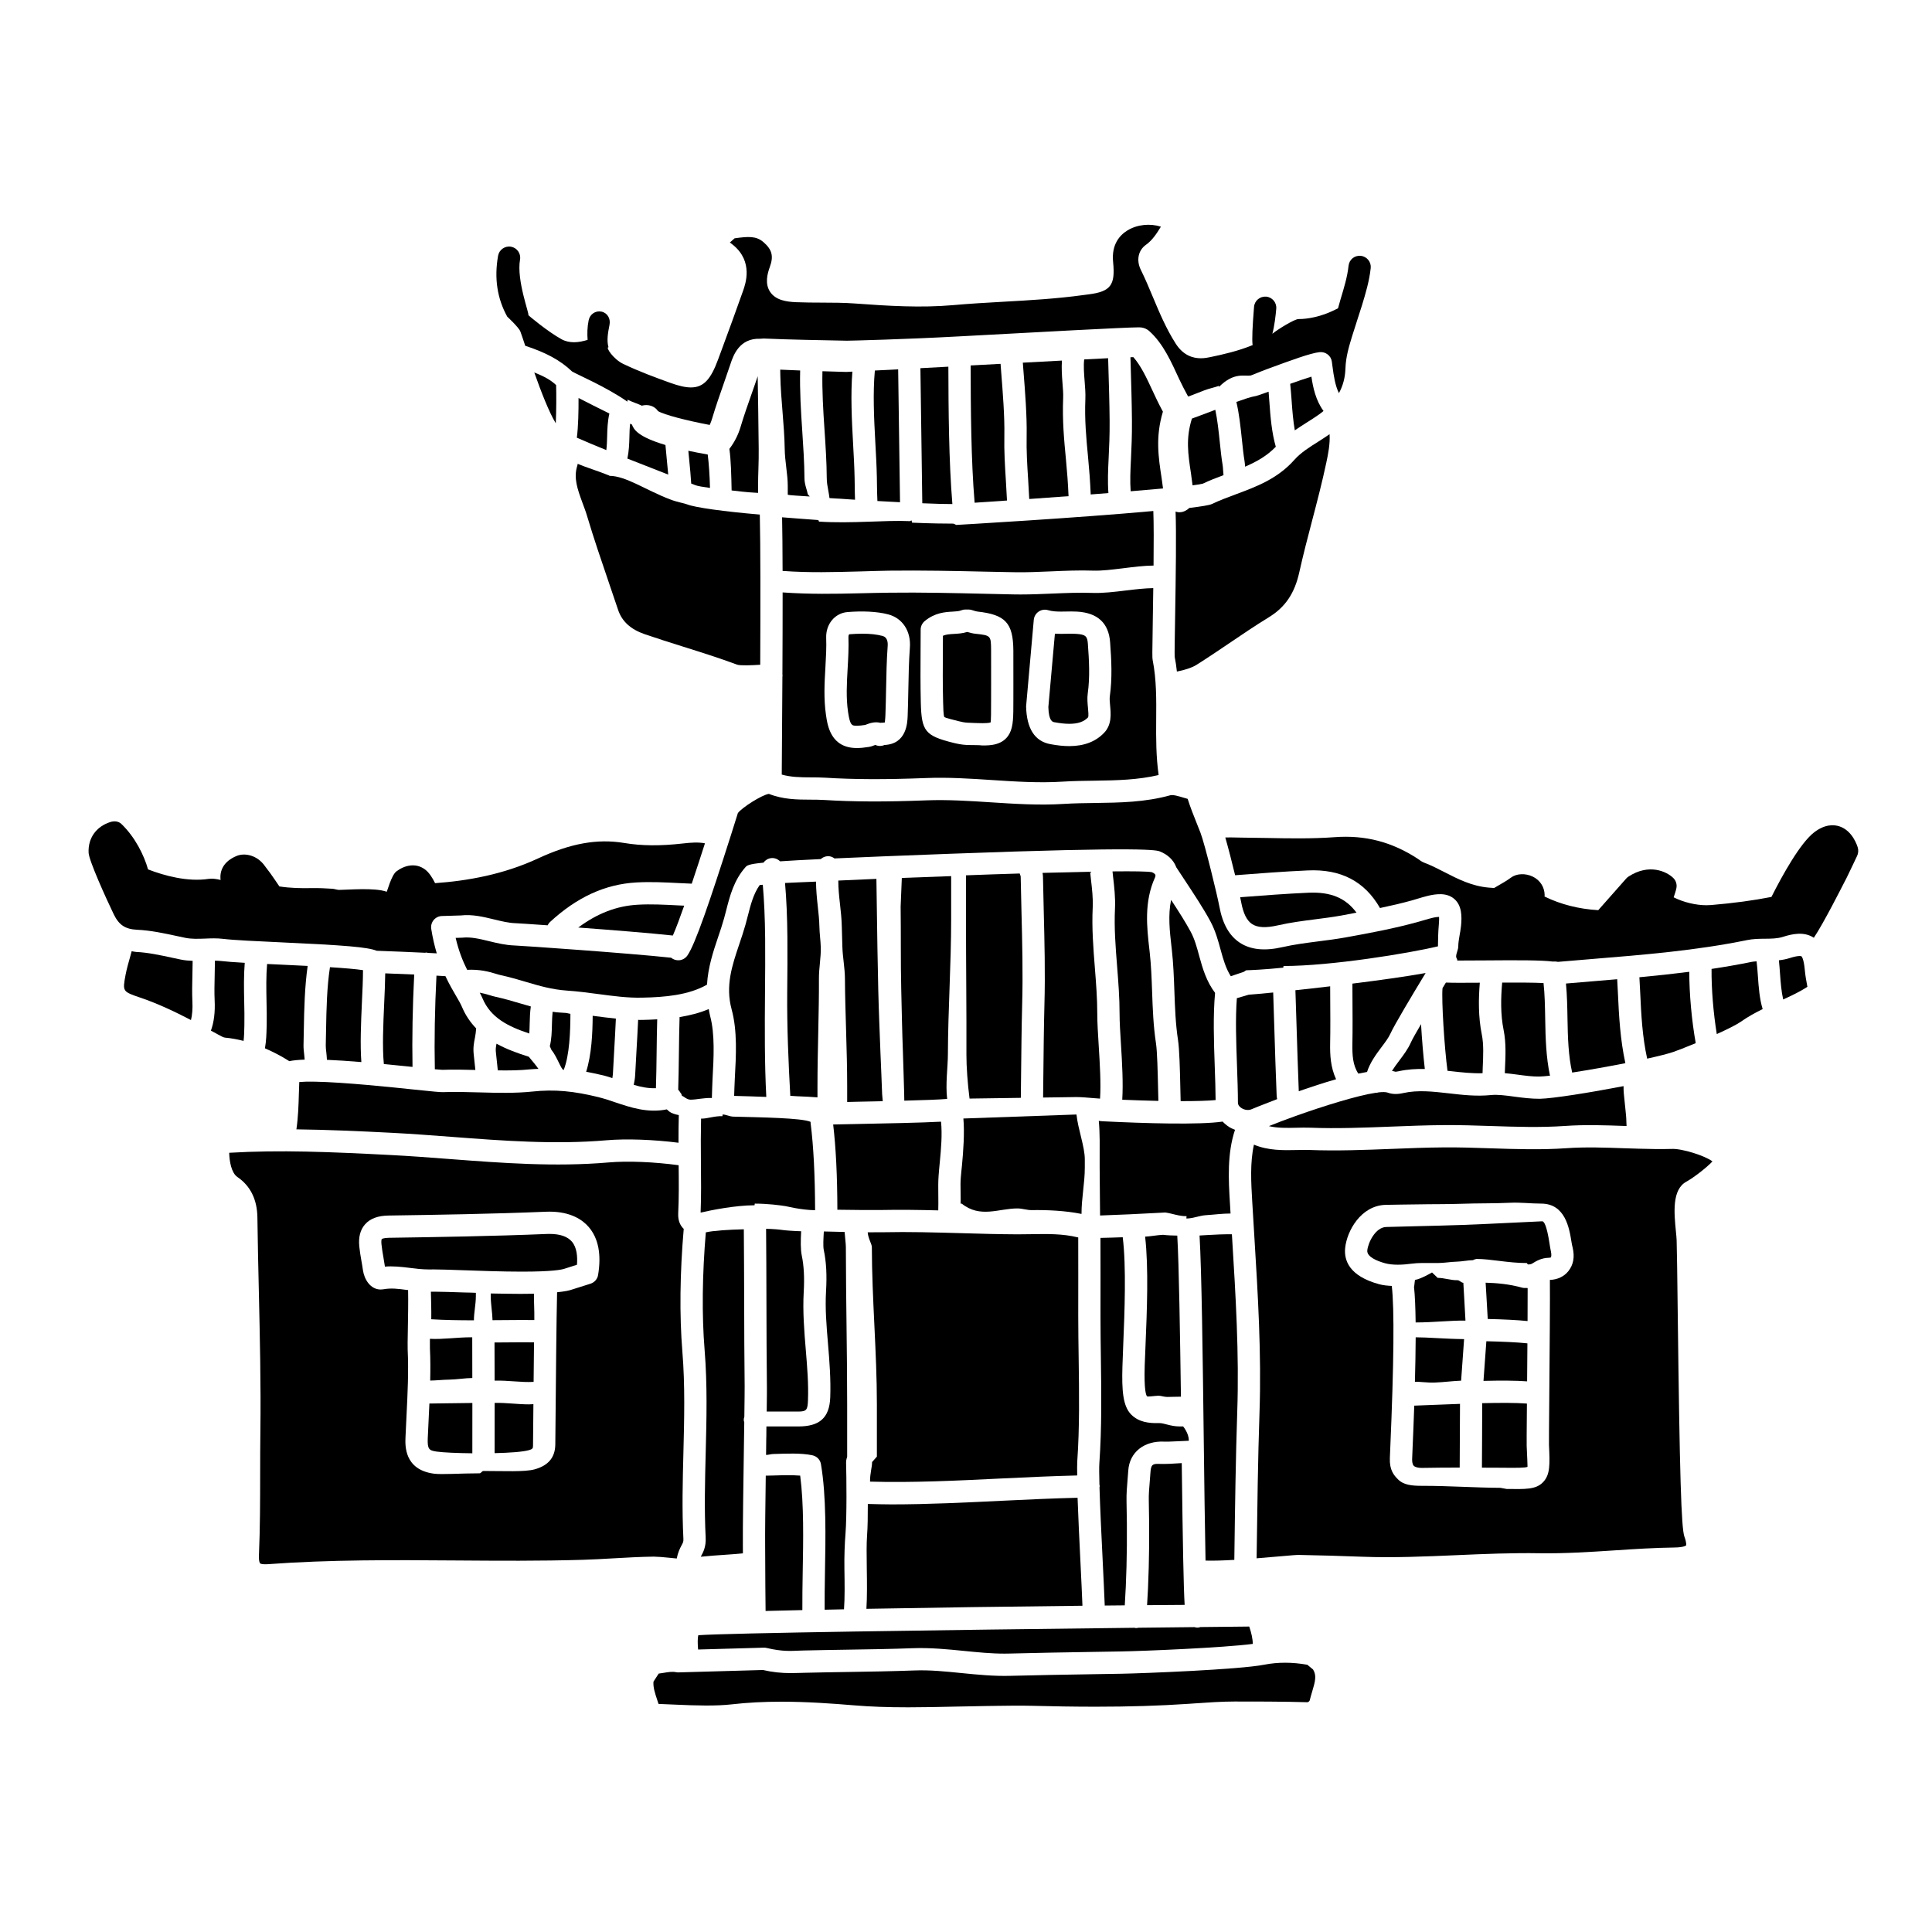 <?xml version="1.0" encoding="UTF-8"?>
<!-- Uploaded to: ICON Repo, www.svgrepo.com, Generator: ICON Repo Mixer Tools -->
<svg fill="#000000" width="800px" height="800px" version="1.1" viewBox="144 144 512 512" xmlns="http://www.w3.org/2000/svg">
 <g>
  <path d="m360.71 384.11c-0.234-2.106-0.441-4.262-0.457-6.473-3.109 0.156-5.879 0.223-8.211 0.359 0.375 4.356 0.574 8.953 0.625 14.328 0.047 4.805 0 9.629-0.047 14.66-0.078 9.262 0.324 18.469 0.816 27.418 2.875 0.223 3.269 0.113 7.203 0.41v-3.004c0-9.418 0.434-19.688 0.387-28.484-0.02-2.754 0.559-5.523 0.488-8.285-0.051-1.812-0.328-3.621-0.363-5.43-0.035-1.793-0.234-3.594-0.441-5.5z"/>
  <path d="m351.21 469.94c-0.75-0.113-2.289-0.254-4.188-0.289 0.055 6.004 0.074 12.176 0.09 18.543 0.02 7.832 0.039 16.289 0.129 23.523 0.016 0.73-0.012 2.426-0.055 6.359h8.398c2.199 0 2.445-0.492 2.539-3.004 0.164-4.41-0.199-8.719-0.578-13.316-0.414-4.941-0.844-10.25-0.547-15.414 0.215-3.707 0.047-6.918-0.52-9.613-0.336-1.598-0.301-3.957-0.164-6.434-2.453-0.082-4.348-0.238-5.106-0.355z"/>
  <path d="m335.49 439.36c-0.012 0-0.023 0.434-0.031 0.434-2.231-0.066-4.106 0.723-5.668 0.648-0.086 3.84-0.082 7.504-0.043 11.277 0.051 4.637 0.098 9.344-0.078 13.633 2.93-0.672 9.074-1.914 14.301-1.945 0.016 0 0.027-0.434 0.043-0.434h0.035c3.578 0 6.723 0.449 8.082 0.66 0.785 0.121 3.973 1 7.879 1.09-0.023-9.117-0.41-16.941-1.18-22.996-0.012-0.004-0.02-0.426-0.031-0.43-2.309-1.039-13.215-1.184-20.43-1.375-1.051-0.02-1.934-0.562-2.856-0.562z"/>
  <path d="m346.77 392.54c-0.055-5.266-0.254-9.828-0.621-14.07-0.285 0.023-0.586 0.051-0.812 0.07-1.656 2.297-2.414 5.262-3.148 8.137-0.203 0.789-0.402 1.559-0.609 2.309-0.488 1.742-1.066 3.473-1.652 5.199-1.922 5.688-3.734 11.059-2.039 17.309 1.547 5.695 1.184 12.18 0.84 18.445-0.082 1.539-0.117 2.996-0.172 4.484 3.129 0.082 5.957 0.168 8.52 0.273-0.469-8.938-0.418-18.316-0.344-27.449 0.043-5 0.082-9.938 0.039-14.707z"/>
  <path d="m370.8 435.98c2.34-0.047 4.57-0.094 7.144-0.148-0.012-0.512-0.141-1.105-0.168-1.863-0.117-3.731-0.312-7.344-0.445-10.957-0.211-5.562-0.449-11.125-0.582-16.688-0.172-7.328-0.285-14.66-0.383-21.996l-0.109-7.418c-3.543 0.152-6.93 0.305-10.098 0.449-0.008 1.977 0.195 4 0.434 6.102 0.215 1.953 0.449 3.977 0.492 6.039 0.031 1.789 0.102 3.586 0.152 5.379 0.078 2.801 0.66 5.609 0.68 8.41 0.043 8.812 0.594 19.094 0.594 28.52v4.227c0-0.02 1.293-0.039 2.289-0.055z"/>
  <path d="m349.11 535.02c-0.746 0.02-1.469 0.035-2.176 0.047-0.109 7.848-0.199 15.383-0.164 18.508l0.023 4.273c0.016 3.824 0.039 9.527 0.094 13.074 3-0.078 6.262-0.152 9.746-0.23-0.012-3.152 0.027-6.453 0.09-9.973 0.156-8.484 0.34-18.008-0.664-25.664-2.121-0.168-4.652-0.105-6.949-0.035z"/>
  <path d="m365.91 464.59c4.859 0.078 9.621 0.105 11.719 0.07 5.012-0.105 10.039-0.02 15.02 0.102 0.039-1.242 0.027-2.59 0.012-3.922-0.023-1.867-0.039-3.684 0.074-5.207 0.086-1.219 0.207-2.465 0.328-3.723 0.344-3.578 0.66-7.238 0.32-10.656-5.035 0.281-15.246 0.48-23.023 0.633-2.098 0.043-3.988 0.082-5.562 0.113 0.727 6.16 1.094 13.617 1.113 22.59z"/>
  <path d="m275.33 408.16c-0.512-0.105-1.074-0.277-1.703-0.469-0.754-0.23-1.582-0.457-2.492-0.625 0.266 0.5 0.523 0.992 0.73 1.492 2.168 5.176 6.812 7.477 12.406 9.332 0.055-0.832 0.082-1.699 0.098-2.539 0.035-1.559 0.09-3.133 0.305-4.629-1.012-0.281-2.008-0.57-2.988-0.863-2.008-0.59-4.066-1.203-6.356-1.699z"/>
  <path d="m306.28 429.71c0.074-0.406 0.129-0.766 0.141-0.996 0.09-1.934 0.215-4.106 0.348-6.34 0.16-2.832 0.332-5.766 0.445-8.438-1.898-0.188-3.773-0.43-5.621-0.672-0.176-0.023-0.352-0.047-0.527-0.07-0.027 4.644-0.285 10.238-1.723 14.836 1.598 0.293 3.238 0.637 4.977 1.074 0.652 0.164 1.309 0.402 1.961 0.605z"/>
  <path d="m293.37 427.55h0.016c1.562-3.938 1.766-10.262 1.781-14.879-0.406-0.035-0.805-0.203-1.207-0.23-1.227-0.082-2.391-0.133-3.508-0.312-0.113 1.078-0.152 2.125-0.18 3.285-0.047 2.062-0.094 3.953-0.562 5.84l0.406 0.945c1.559 1.887 2.613 5.352 3.254 5.352z"/>
  <path d="m275.58 420.59c-0.16 0.84-0.262 1.473-0.164 2.258 0.094 0.832 0.242 2.25 0.391 3.684 0.039 0.383 0.078 0.758 0.113 1.129 2.93 0.039 5.801 0.016 8.586-0.277 0.738-0.078 1.457-0.082 2.184-0.125-0.316-0.453-0.68-0.941-1.113-1.469l-1.441-1.746c-2.953-0.922-5.883-1.988-8.555-3.453z"/>
  <path d="m382.68 384.25c0.094 7.309-0.016 14.621 0.156 21.93 0.133 5.535 0.234 11.066 0.445 16.605 0.133 3.629 0.215 7.254 0.332 10.875 0.031 0.801 0.02 1.445 0.035 2.027 4.992-0.125 9.348-0.281 11.355-0.465-0.469-3.977 0.188-8.441 0.199-11.785 0.043-11.938 0.863-23.875 0.863-35.816v-11.438c-3.938 0.156-9.086 0.32-13.074 0.48z"/>
  <path d="m318.01 423.01c0.031-3.039 0.082-6.016 0.16-8.879-1.277 0.078-2.547 0.129-3.785 0.152-0.281 0.004-0.566 0.008-0.848 0.008-0.141 0-0.281-0.023-0.426-0.023-0.117 2.68-0.285 5.609-0.449 8.441-0.125 2.215-0.246 4.367-0.344 6.285-0.035 0.711-0.188 1.629-0.371 2.504 1.984 0.586 3.934 0.969 5.879 0.887 0.094-2.992 0.148-6.152 0.184-9.375z"/>
  <path d="m324.73 434.41c0.465 0.109 1.273 1.016 2.293 1.016h0.02c1.523 0 3.516-0.523 5.613-0.449 0.055-1.539 0.082-3.363 0.172-4.957 0.324-5.797 0.656-11.996-0.637-16.77-0.16-0.59-0.246-1.262-0.367-1.844-2.461 1.062-5.07 1.691-7.727 2.133-0.09 3.055-0.145 6.254-0.18 9.547-0.039 3.352-0.086 6.617-0.184 9.715 0.32 0.246 0.602 0.879 0.824 1.082 0.059 0.055 0.113 0.477 0.172 0.527z"/>
  <path d="m514.8 425.1c-0.695 0.926-1.363 1.828-1.914 2.711 0.328 0.07 0.684 0.109 0.953 0.215-0.031-0.02 0.242-0.012 0.711-0.113 2.391-0.539 4.738-0.672 7.043-0.617-0.391-3.309-0.762-7.738-1.004-11.887-1.363 2.336-2.371 4.125-2.676 4.82-0.773 1.766-1.965 3.34-3.113 4.871z"/>
  <path d="m496.52 407.94-0.012-2.555c-3.25 0.387-6.359 0.73-9.211 1.035 0.094 2.883 0.191 5.879 0.289 8.984 0.188 6.074 0.383 12.312 0.605 17.789 3.141-1.105 6.555-2.227 9.887-3.184-1.457-3.133-1.637-6.41-1.574-9.566 0.078-3.613 0.047-8.23 0.016-12.504z"/>
  <path d="m503.97 428.52c0.801-0.168 1.559-0.312 2.309-0.438 0.809-2.512 2.371-4.625 3.801-6.535 0.992-1.316 1.926-2.555 2.43-3.691 0.914-2.07 5.769-10.188 9.293-15.996-5.242 0.945-12.309 1.926-19.398 2.809l0.012 3.234c0.027 4.324 0.059 9-0.016 12.66-0.051 3.019 0.086 5.707 1.57 7.957z"/>
  <path d="m482.46 435.28c-0.066-0.277-0.117-0.57-0.133-0.895-0.242-5.723-0.445-12.367-0.645-18.801-0.09-2.953-0.184-5.805-0.273-8.562-3.125 0.312-5.449 0.52-6.481 0.582l-3.148 0.922c-0.414 5.336-0.184 11.727 0.039 17.934 0.121 3.469 0.242 6.805 0.242 9.758 0 0.719 0.582 1.203 0.934 1.426 0.832 0.543 1.914 0.668 2.684 0.312 0.082-0.035 2.824-1.176 6.781-2.676z"/>
  <path d="m325.32 384.01c-0.539-0.027-1.07-0.043-1.609-0.074-3.695-0.188-7.199-0.379-10.699-0.176-5.562 0.301-10.75 2.305-15.766 6.047 8.816 0.648 19.008 1.465 25.066 2.117 0.816-1.852 1.871-4.68 3.008-7.914z"/>
  <path d="m398.62 456.06c-0.102 1.383-0.074 2.055-0.055 3.738 0.023 1.387 0.035 3.176-0.004 3.176h0.305c4.914 3.938 9.879 1.254 14.793 1.273 1.195-0.004 2.531 0.469 3.742 0.445 4.07-0.07 8.945 0.148 13.211 1.012-0.008-4.172 0.871-8.105 0.871-12.277v-2.203c0-3.336-1.793-7.934-2.203-11.867h-0.043l-29.93 1.059c0.336 3.824-0.02 8.723-0.379 12.469-0.113 1.211-0.223 2-0.309 3.176z"/>
  <path d="m270.19 416.54c-1.504-1.566-2.805-3.414-3.766-5.703-0.379-0.902-0.953-1.859-1.605-2.973-0.383-0.645-0.805-1.379-1.234-2.16-0.012-0.016-0.016-0.035-0.027-0.051-0.492-0.887-1-1.863-1.512-2.957-0.625-0.043-1.422-0.09-2.379-0.141-0.441 8.684-0.59 17.262-0.43 24.809 0.977 0.09 1.711 0.152 1.969 0.152h0.004c2.914-0.105 5.867-0.043 8.766 0.035-0.016-0.141-0.027-0.281-0.043-0.418-0.141-1.395-0.285-2.785-0.379-3.586-0.223-1.836 0.043-3.184 0.301-4.488 0.145-0.742 0.266-1.57 0.336-2.519z"/>
  <path d="m368.27 242.57c-2.106-0.047-4.211-0.121-6.316-0.191-0.121 5.094 0.199 10.332 0.543 15.441 0.285 4.227 0.574 8.605 0.602 12.875 0.004 1.148 0.18 2.094 0.387 3.195 0.117 0.648 0.242 1.355 0.336 2.109 2.273 0.148 4.543 0.293 6.769 0.43-0.047-1.223-0.066-2.43-0.078-3.617l-0.031-2.047c-0.055-2.906-0.227-5.996-0.402-9.16-0.359-6.406-0.668-12.969-0.191-19.121-0.867 0.043-1.406 0.07-1.617 0.086z"/>
  <path d="m377.96 470.56c-0.816 0.016-2.121 0.02-4.012 0.012 0.133 1.715 1.098 3.047 1.102 3.941 0.023 13.883 1.332 27.762 1.332 41.637v13.871l-1.277 1.445c0.035 1.215-0.574 3.078-0.535 5.18 11.195 0.32 23.051-0.254 35.125-0.848 6.949-0.34 13.449-0.629 19.773-0.785-0.02-1.609-0.039-2.934 0.02-3.754 0.633-9.016 0.492-18.309 0.367-27.297-0.051-3.758-0.109-7.519-0.109-11.27l0.008-11.008c0.004-3.25-0.012-6.5-0.012-9.754-0.055-0.008-0.125-0.016-0.164-0.027-3.961-0.969-7.977-0.902-12.258-0.832-1.254 0.023-2.492 0.039-3.731 0.039-4.965-0.02-9.875-0.164-14.836-0.309-6.871-0.191-13.855-0.395-20.793-0.242z"/>
  <path d="m430.86 569.54c-0.105-2.871-0.312-7.051-0.523-11.43-0.289-5.848-0.59-12.078-0.77-17.188-6.269 0.152-12.789 0.445-19.703 0.781-9.887 0.484-20.027 0.977-29.602 0.977-2.141 0-4.203-0.066-6.281-0.117 0.012 3.137-0.035 6.211-0.199 8.328-0.168 2.199-0.121 5.402-0.074 8.793 0.059 3.703 0.102 7.469-0.102 10.672 17.688-0.324 38.137-0.613 57.254-0.816z"/>
  <path d="m463.96 471.3c-0.684 0.043-1.379 0.082-2.066 0.121 0.562 9.656 0.844 32.207 1.113 54.125 0.137 11.145 0.289 23.082 0.473 32.027 2.016 0.066 4.719-0.023 7.629-0.191l0.02-1.602c0.16-12 0.348-25.605 0.754-37.637 0.531-15.336-0.426-30.973-1.359-46.098l-0.059-0.953c-2.066-0.016-4.219 0.062-6.504 0.207z"/>
  <path d="m414.53 434.94 0.055-4.949c0.07-6.699 0.141-13.949 0.301-19.895 0.227-8.133 0.02-16.457-0.184-24.508-0.078-3.078-0.152-6.156-0.207-9.242-0.004-0.293-0.211-0.574-0.25-0.859-4.566 0.152-10.312 0.312-14.246 0.484v11.652c0 11.945 0.156 23.891 0.113 35.84-0.012 3.199 0.328 7.797 0.828 11.672z"/>
  <path d="m461.81 397.36c-0.629-2.316-1.227-4.508-2.242-6.398-1.402-2.602-3.234-5.469-5.215-8.48-0.84 4.027-0.367 8.301 0.109 12.469l0.074 0.637c0.422 3.727 0.559 7.469 0.688 11.09 0.16 4.461 0.312 8.676 0.957 12.902 0.391 2.543 0.512 7.949 0.621 12.715 0.027 1.262 0.055 2.461 0.082 3.519 4.242 0.008 7.336-0.098 9.266-0.281-0.016-2.723-0.113-5.723-0.227-8.855-0.242-6.742-0.461-13.66 0.086-19.555-2.285-3.023-3.293-6.434-4.199-9.762z"/>
  <path d="m433.1 376.93c-0.074-0.633-0.129-1.27-0.199-1.91-3.789 0.074-8.055 0.176-12.613 0.305 0.031 0.316 0.105 0.629 0.109 0.945 0.055 3.051 0.129 6.117 0.207 9.184 0.203 8.125 0.414 16.527 0.18 24.816-0.156 5.906-0.227 13.121-0.297 19.785l-0.055 4.805 8.773-0.125c1.359 0.004 2.891 0.133 4.465 0.27 0.617 0.055 1.23 0.094 1.855 0.141 0.266-4.008-0.055-9.242-0.352-13.984-0.195-3.16-0.387-6.141-0.383-8.516 0.004-4.019-0.324-8.141-0.637-12.125-0.41-5.203-0.84-10.582-0.574-16.008 0.121-2.441-0.172-4.938-0.48-7.582z"/>
  <path d="m450.18 375.84c-0.074-0.188-0.359-0.473-0.922-0.699-1.012-0.215-4.832-0.27-10.43-0.211 0.051 0.438 0.082 0.883 0.137 1.32 0.324 2.766 0.656 5.629 0.516 8.547-0.242 5.047 0.145 10.008 0.562 15.262 0.324 4.102 0.66 8.344 0.656 12.594-0.004 2.191 0.176 5.086 0.371 8.145 0.305 4.879 0.613 10.238 0.336 14.645 3.527 0.145 6.727 0.246 9.578 0.309-0.027-1.016-0.055-2.129-0.082-3.312-0.098-4.359-0.223-9.789-0.555-11.957-0.699-4.566-0.867-9.152-1.023-13.582-0.125-3.512-0.254-7.133-0.652-10.637l-0.074-0.637c-0.676-5.906-1.438-12.605 1.484-19.078 0.086-0.215 0.18-0.504 0.098-0.707z"/>
  <path d="m355.61 522.02h-8.504c-0.016 3.938-0.027 2.297-0.039 3.18-0.016 1.094-0.035 3.238-0.051 4.375 0.629-0.012 1.258-0.23 1.926-0.25 3.402-0.094 7.273-0.309 10.312 0.332 1.188 0.246 2.102 1.148 2.305 2.344 1.445 8.508 1.238 19.305 1.062 28.855-0.062 3.453-0.098 6.668-0.086 9.734 1.68-0.035 3.379-0.078 5.133-0.109 0.234-3.062 0.168-7.055 0.109-10.695-0.055-3.531 0.09-6.871 0.289-9.348 0.371-4.738 0.262-14.953 0.156-18.797-0.031-0.859 0.285-1.434 0.285-1.613v-13.875c0-13.871-0.324-27.77-0.344-41.641-0.004-0.832-0.18-2.215-0.332-4.031-1.77-0.023-3.719-0.098-5.508-0.133-0.098 1.789-0.23 3.879-0.016 4.898 0.676 3.207 0.855 6.648 0.605 10.891-0.27 4.742 0.109 9.066 0.52 14.016 0.387 4.566 0.766 9.402 0.59 14.164-0.199 5.531-2.961 7.703-8.414 7.703z"/>
  <path d="m289.62 471-0.711 0.016c-14.516 0.602-29.652 0.828-41.82 1.012-1.555 0.02-1.914 0.34-1.918 0.344-0.051 0.066-0.168 0.469-0.078 1.363 0.113 1.156 0.316 2.297 0.512 3.438 0.145 0.832 0.289 1.66 0.406 2.496 1.941-0.188 4.41 0.051 6.512 0.324 1.633 0.207 3.324 0.426 5.246 0.426l1.141-0.012c1.656 0 4.398 0.094 7.66 0.211 4.711 0.168 10.574 0.379 15.766 0.379 7.981 0 10.551-0.504 11.371-0.805l3.195-1.023c0.172-2.172-0.027-4.574-1.336-6.113-1.152-1.367-3.152-2.055-5.945-2.055z"/>
  <path d="m281.88 486.89c-2.387 0-3.894-0.047-7.828-0.105v0.727c0 2.07 0.441 4.473 0.473 6.352 0.578-0.004 1.617-0.008 2.191-0.016 3.121-0.031 6.082-0.043 8.887-0.027 0.043-2.785-0.145-5.168-0.102-6.969-1.035 0.023-2.371 0.039-3.621 0.039z"/>
  <path d="m321.33 556.82c0.637 0.074 1.344 0.145 2.012 0.199 0.312-1.586 0.832-2.652 1.266-3.469 0.414-0.758 0.539-0.992 0.5-1.766-0.387-7.656-0.188-15.383 0.004-22.855 0.223-8.762 0.453-17.816-0.27-26.672-0.801-9.742-0.652-20.984 0.355-32.59-0.777-0.73-1.566-1.98-1.465-4.121 0.199-4.059 0.168-8.305 0.117-12.75-6.481-0.883-13.543-1.172-18.59-0.734-14.145 1.223-28.301 0.145-41.996-0.898-5.293-0.406-10.582-0.809-15.883-1.078-15.891-0.82-29.125-1.383-42.641-0.586 0.059 2.266 0.574 5.328 2.184 6.426 3.449 2.356 5.227 5.961 5.293 10.711 0.082 6.543 0.23 13.082 0.383 19.625 0.273 12.094 0.559 24.605 0.406 36.926-0.051 3.773-0.055 7.555-0.059 11.328-0.004 7.094-0.012 14.426-0.324 21.668-0.074 1.734 0.305 2.121 0.309 2.125 0.117 0.117 0.684 0.309 1.969 0.223 16.645-1.234 33.527-1.113 49.855-0.992 11.074 0.082 22.531 0.164 33.758-0.176 2.691-0.082 5.387-0.234 8.09-0.391 3.539-0.199 7.086-0.402 10.633-0.449 1.145 0.02 2.594 0.133 4.094 0.297zm-18.824-74.949c-0.18 1.09-0.957 1.984-2.012 2.32l-4.879 1.543c-0.703 0.254-1.832 0.508-3.981 0.727-0.172 6.832-0.332 24.547-0.41 33.832l-0.062 6.512c-0.047 3.527-1.938 5.606-5.481 6.586-2.606 0.727-8.113 0.434-13.555 0.434h-0.012-0.02-0.008c-0.32 0-0.641 0.617-0.957 0.617-5.164 0-10.102 0.391-12.234 0.086-7.769-1.09-7.519-7.445-7.438-9.531 0.078-1.973 0.176-3.945 0.277-5.914 0.289-5.719 0.582-11.633 0.305-17.406-0.035-0.695-0.004-2.703 0.043-5.195 0.059-3.195 0.137-7.629 0.07-10.594-0.121-0.016-0.266-0.031-0.391-0.047-2.277-0.297-4.074-0.543-6.176-0.164-0.172 0.031-0.508 0.059-0.68 0.059-2.734 0.004-4.363-2.66-4.723-5.133-0.113-0.824-0.25-1.621-0.395-2.426-0.223-1.273-0.441-2.555-0.57-3.844-0.254-2.469 0.262-4.453 1.543-5.887 1.355-1.523 3.398-2.281 6.246-2.316 12.121-0.18 27.215-0.41 41.66-1.008l0.953-0.02c5.738 0 8.848 2.242 10.445 4.125 2.516 2.965 3.34 7.219 2.438 12.645z"/>
  <path d="m203.15 392.81c2.875 0.348 8.93 0.625 15.336 0.922 16.957 0.785 22.848 1.242 25.355 2.231 4.281 0.156 8.938 0.344 12.789 0.531 0.137-0.012 0.254-0.066 0.402-0.059 0.125 0.008 0.23 0.074 0.355 0.09 0.832 0.043 1.625 0.082 2.359 0.125-0.574-1.918-1.078-4.055-1.465-6.484-0.129-0.84 0.102-1.691 0.641-2.344 0.543-0.652 1.34-1.043 2.184-1.066l5-0.152c3.074-0.352 6.039 0.379 8.902 1.07 1.93 0.469 3.754 0.914 5.547 0.98 0.699 0.027 4.016 0.242 8.57 0.562 0.152-0.309 0.344-0.598 0.605-0.848 7.156-6.625 14.672-10.062 22.969-10.512 3.809-0.211 7.633-0.012 11.328 0.176 1.098 0.059 2.195 0.102 3.293 0.148 1.246-3.719 2.477-7.508 3.5-10.691-1.773-0.34-3.707-0.203-5.832 0.039-5.992 0.684-10.938 0.641-15.555-0.129-7.141-1.18-14.203 0.082-22.875 4.109-9.125 4.234-18.602 5.922-27.254 6.539-0.719-1.48-1.641-2.867-2.652-3.621-2.523-1.887-5.504-1.09-7.606 0.504-1.328 1.008-2.473 5.422-2.559 5.391-3.195-1.16-10.383-0.488-12.617-0.488-0.582 0-1.176-0.262-1.77-0.305-1.832-0.121-3.676-0.207-5.527-0.172-2.797 0.059-5.656 0-8.527-0.441-0.812-1.215-1.652-2.422-2.434-3.531l-1.332-1.762c-2.051-3.012-5.398-3.691-7.594-2.781-3.535 1.473-4.516 4.004-4.223 6.352-1.125-0.266-2.195-0.434-3.164-0.285-5.59 0.852-11.723-0.84-16.066-2.508-1.066-3.797-3.457-8.598-7.078-12.059-0.785-0.746-1.922-0.82-2.949-0.484-3.773 1.215-5.914 4.316-5.723 8.137 0.105 2.109 4.629 12.09 6.652 16.281 1.387 2.863 3.066 3.977 6.219 4.121 3.539 0.156 7.152 0.938 10.652 1.691l2.07 0.441c1.672 0.344 3.406 0.277 5.242 0.211 1.566-0.07 3.176-0.133 4.828 0.07z"/>
  <path d="m189.77 397.84c-3.258-0.703-6.629-1.43-9.672-1.562-0.434-0.02-0.793-0.145-1.207-0.195-0.105 0.398-0.191 0.742-0.309 1.148-0.5 1.766-1.02 3.582-1.312 5.148-0.809 4.398-0.809 4.398 3.922 6.008 4.684 1.59 9.117 3.703 13.418 5.938 0.328-1.316 0.477-2.984 0.375-4.973-0.109-2.144-0.051-4.727 0.008-7.227 0.027-1.191 0.051-2.367 0.062-3.492-1.027-0.039-2.082-0.117-3.168-0.344z"/>
  <path d="m276.77 499.76c-0.57 0.008-1.145 0.008-1.719 0.012 0.008 2.547 0.02 6.133 0.027 10.117 1.738-0.051 3.484 0.059 5.176 0.184 1.766 0.129 3.473 0.238 5.16 0.137 0.035-3.66 0.074-7.215 0.109-10.477-2.762-0.02-5.676-0.004-8.754 0.027z"/>
  <path d="m208.75 416.14 0.012-0.609c0.043-1.906 0-3.918-0.043-5.973-0.074-3.453-0.141-6.992 0.141-10.402-2.656-0.148-4.898-0.312-6.406-0.492-0.477-0.055-0.984-0.066-1.496-0.074-0.008 1.184-0.031 2.422-0.062 3.672-0.055 2.402-0.109 4.82-0.012 6.793 0.164 3.242-0.199 5.902-0.988 8.074 0.266 0.145 0.539 0.289 0.809 0.434l1.086 0.594c0.598 0.332 1.418 0.789 1.812 0.824 1.656 0.141 3.301 0.457 4.949 0.867 0.141-1.211 0.176-2.5 0.199-3.707z"/>
  <path d="m279.82 515.96c-1.625-0.117-3.168-0.215-4.734-0.172 0.004 4.734 0.004 9.488-0.008 13.312 3.918-0.09 7.434-0.336 9.027-0.777 1.141-0.32 1.141-0.559 1.152-1.273l0.062-6.644c0.012-1.422 0.023-2.859 0.039-4.285-0.406 0.016-0.812 0.051-1.207 0.051-1.488-0.004-2.918-0.109-4.332-0.211z"/>
  <path d="m341.34 511.4c-0.09-7.254-0.109-15.125-0.129-22.98-0.02-6.359-0.039-12.645-0.09-18.645-4.051 0.098-8.137 0.359-10.07 0.812-0.945 11.137-1.078 21.887-0.32 31.191 0.746 9.168 0.516 18.387 0.285 27.305-0.188 7.359-0.383 14.977-0.008 22.402 0.121 2.426-0.641 3.84-1.199 4.871-0.039 0.07-0.066 0.129-0.098 0.195 2.293-0.234 4.363-0.383 6.363-0.512 1.625-0.105 3.203-0.23 4.805-0.391l-0.012-2.023c-0.047-4.445 0.145-17.469 0.301-27.93 0.023-1.668 0.047-3.262 0.07-4.758-0.059-0.227-0.137-0.441-0.137-0.684 0-0.281 0.082-0.535 0.156-0.793 0.051-4.094 0.094-7.176 0.082-8.062z"/>
  <path d="m490.46 585.18c-3.984-0.715-7.809-0.719-11.391-0.023-6.644 1.312-32.332 2.305-37.887 2.402l-8.266 0.137c-7.066 0.113-14.129 0.234-21.191 0.418-4.363 0.117-8.707-0.312-12.883-0.73-4.344-0.434-8.426-0.859-12.605-0.691-5.84 0.215-11.691 0.309-17.535 0.398-3.832 0.062-7.66 0.117-11.488 0.215l-1.082 0.031c-0.789 0.027-1.605 0.055-2.481 0.055-2.629 0-4.949-0.25-7.453-0.824l-22.359 0.633c-0.223 0.012-0.426-0.012-0.637-0.051-1.188-0.227-2.281 0.008-3.387 0.18-0.418 0.07-0.84 0.133-1.254 0.188l-1.383 2.137c-0.125 1.5 0.395 3.051 1.031 4.969 0.098 0.309 0.203 0.617 0.309 0.934 1.539 0.051 3.082 0.121 4.633 0.195 5.176 0.238 10.609 0.395 14.758-0.082 4.144-0.473 8.449-0.703 13.168-0.703 6.695 0 13.258 0.465 19.348 0.969 4.262 0.355 8.789 0.52 14.254 0.52 4.141 0 8.277-0.094 12.414-0.188 2.805-0.066 5.617-0.125 8.422-0.16l2.684-0.039c3.074-0.047 6.148-0.086 9.223-0.016 5.637 0.148 11.266 0.242 16.898 0.242 8.984 0 17.023-0.246 24.574-0.758l1.609-0.113c3.562-0.246 7.246-0.508 10.922-0.508l1.5 0.016c2.176-0.031 12.566 0.008 17.234 0.168 0.281 0.09 0.836-0.074 0.953-0.574 0.18-0.742 0.402-1.484 0.621-2.219 0.824-2.727 1.223-4.297 0.242-5.875z"/>
  <path d="m258.97 486.31-0.781 0.012c0.039 2.141 0.145 4.742 0.102 7.297 3.418 0.207 7.414 0.281 11.305 0.277-0.031-1.867 0.512-4.219 0.512-6.402v-0.883c0-0.035-2.34-0.066-3.191-0.094-3.172-0.113-6.336-0.207-7.945-0.207z"/>
  <path d="m262.98 509.62c2.129-0.035 4.207-0.414 6.188-0.43-0.004-3.996-0.012-6.859-0.02-10.797h-0.273c-3.805 0-7.523 0.602-10.945 0.406-0.012 0.863-0.012 2.172 0.004 2.504 0.141 2.891 0.137 5.691 0.074 8.562 1.617-0.02 3.281-0.223 4.973-0.246z"/>
  <path d="m263.08 515.88c-1.805 0.027-3.57 0.055-5.285 0.07-0.055 1.148-0.105 2.293-0.164 3.43-0.094 1.949-0.195 3.902-0.273 5.848-0.109 2.82 0.352 3.176 2.363 3.457 1.715 0.242 5.406 0.41 9.453 0.449 0.012-3.82 0.012-8.59 0.008-13.332-1.953 0.016-4.004 0.047-6.102 0.078z"/>
  <path d="m515.85 433.68c-1.594 0.363-2.992 0.309-4.16-0.145-0.492-0.16-1.316-0.16-2.375-0.043-0.199 0.047-0.395 0.113-0.598 0.113-0.043 0-0.082-0.004-0.125-0.008-4.871 0.715-13.77 3.496-21 6.066-0.035 0.012-0.059 0.039-0.09 0.051-0.031 0.012-0.062 0.008-0.094 0.016-2.75 0.984-5.227 1.922-7.137 2.703 2.25 0.543 4.793 0.492 7.293 0.434 1.281-0.031 2.535-0.055 3.699-0.012 7.055 0.27 14.324-0.012 21.348-0.289 4.625-0.18 9.25-0.363 13.871-0.398 4.273-0.039 8.582 0.102 12.75 0.242 6.418 0.211 13.051 0.43 19.461-0.016 5.398-0.383 10.766-0.188 15.961 0 0.129 0.008 0.266 0.008 0.402 0.012-0.016-0.379-0.039-0.789-0.051-1.117-0.016-0.559-0.027-1.043-0.07-1.461l-0.133-1.383c-0.148-1.547-0.297-3.082-0.473-4.629-0.059-0.508-0.07-1.223-0.07-1.98-8.902 1.719-18.75 3.285-22.16 3.352-2.269 0.016-4.543-0.266-6.727-0.559-2.293-0.312-4.469-0.609-6.254-0.426-3.867 0.387-7.594-0.043-11.195-0.461-4.211-0.477-8.191-0.934-12.074-0.062z"/>
  <path d="m447.36 505.92c-0.199 6.547 0.367 7.828 0.613 8.125 0.32 0.148 1.875-0.125 3.012-0.16 0.711-0.02 1.488 0.32 2.332 0.32 0.832 0 2.094-0.062 3.363-0.062h0.281c-0.23-15.742-0.512-35-0.973-42.695-1.277-0.027-2.547-0.055-3.793-0.211-1.68 0.09-3.231 0.414-4.727 0.488 0.957 8.215 0.477 19.898 0.105 28.836-0.086 2.039-0.164 3.754-0.215 5.359z"/>
  <path d="m459.04 525.62c0-1.773-1.477-3.602-1.5-3.602h-0.953c-2.426 0-4.086-0.922-5.43-0.887-2.773 0.082-5.402-0.281-7.363-2.246-2.215-2.215-2.531-6.356-2.336-12.805 0.051-1.625 0.125-3.625 0.211-5.691 0.352-8.438 0.84-20.766-0.137-28.504-2.277 0.09-4.254 0.133-5.898 0.172 0 3.219 0.02 6.43 0.016 9.66l-0.008 10.992c0 3.723 0.051 7.453 0.102 11.184 0.125 9.109 0.254 18.527-0.398 27.797-0.078 1.051-0.055 3.141 0.016 5.758 0.02 0.129 0.082 0.242 0.082 0.387 0 0.125-0.055 0.23-0.066 0.355 0.16 5.453 0.531 13.043 0.855 19.637 0.223 4.621 0.426 8.777 0.535 11.66 1.781-0.02 3.555-0.035 5.309-0.051 0.043-0.996 0.105-2.246 0.211-3.93l0.051-0.863c0.324-7.195 0.391-14.645 0.203-22.766-0.047-1.98 0.117-3.918 0.277-5.789 0.066-0.777 0.129-1.551 0.18-2.328 0.328-5.098 4.41-7.93 9.43-7.719 1.398 0.062 2.676-0.082 6.613-0.223z"/>
  <path d="m435.19 441.05c0.32 3.379 0.23 7.051 0.23 10.195v2.156c0 4.242 0.105 8.469 0.109 12.719 4.227-0.129 10.93-0.449 16.848-0.77 0.184-0.008 0.266-0.051 0.449-0.023 1.781 0.242 3.652 1.012 5.621 0.969 0.004-0.008-0.047 0.617-0.043 0.617h0.039c1.703 0 3.43-0.766 5.141-0.879 2.164-0.133 4.348-0.438 6.523-0.441l-0.164-2.781c-0.375-6.148-0.762-13.078 1.348-19.402-0.516-0.211-1.078-0.441-1.559-0.746-0.629-0.41-1.238-0.91-1.719-1.434-6.223 0.902-20.328 0.48-31.816-0.082-0.391-0.02-0.609-0.07-1.008-0.098z"/>
  <path d="m240.2 401.1c-1.883-0.293-5.109-0.555-8.758-0.785-0.801 5.246-0.938 10.98-1.031 16.586l-0.082 4.168c-0.016 0.527 0.07 1.137 0.141 1.773 0.074 0.625 0.133 1.316 0.168 2.023 2.641 0.105 5.684 0.312 9.125 0.594-0.344-4.644-0.102-10.289 0.148-15.82 0.152-3.102 0.281-6.062 0.289-8.539z"/>
  <path d="m263.71 445.28c13.453 1.027 27.367 2.082 41.035 0.902 5.223-0.453 12.402-0.188 19.062 0.656-0.012-2.434 0.02-4.871 0.082-7.328-1.199-0.223-1.953-0.516-2.508-0.93-0.223-0.168-0.449-0.375-0.676-0.582-5.07 1.031-9.637-0.52-13.707-1.887-1.387-0.469-2.754-0.934-4.129-1.281-6.801-1.715-11.953-2.176-17.766-1.559-4.641 0.484-9.426 0.352-14.055 0.223-3.191-0.09-6.492-0.184-9.656-0.066-0.758 0.016-2.461-0.137-7.5-0.668-5.812-0.613-18.68-1.965-26.434-2.106-0.047 0-0.086 0.02-0.133 0.02-0.035 0-0.074-0.023-0.109-0.027-1.562-0.023-2.887 0.012-3.906 0.105-0.047 1.02-0.082 2.062-0.109 3.152-0.082 2.961-0.188 6.203-0.652 9.383 8.059 0.102 16.336 0.457 25.141 0.91 5.336 0.273 10.676 0.676 16.02 1.082z"/>
  <path d="m448.18 565.86c-0.086 1.441-0.145 2.574-0.191 3.527 3.422-0.027 6.758-0.051 9.953-0.07-0.285-4.941-0.484-15.395-0.766-37.578-2.066 0.145-4.359 0.281-5.945 0.211-1.75-0.074-2.211 0.184-2.344 2.199-0.055 0.816-0.117 1.629-0.188 2.445-0.152 1.793-0.301 3.492-0.254 5.156 0.188 8.258 0.117 15.832-0.211 23.172z"/>
  <path d="m360.98 281.92h-0.148c-0.027 0-0.047-0.109-0.07-0.109-3.207-0.215-6.41-0.488-9.5-0.723 0.078 3.508 0.117 8.574 0.133 14.211 7.18 0.527 13.695 0.309 20.492 0.137 2.488-0.059 5.043-0.172 7.723-0.203 8.645-0.102 17.383 0.07 25.84 0.266l7.156 0.141c3.285 0.074 6.652-0.082 9.914-0.219 3.672-0.156 7.461-0.328 11.258-0.195 2.219 0.07 4.965-0.277 7.844-0.625 2.703-0.332 5.469-0.695 8.082-0.719 0.059-5.668 0.066-11.223-0.059-14.461-19.906 1.832-51.742 3.672-52.18 3.691-0.211 0.012-0.516-0.344-0.906-0.344-1.883 0-5.793-0.031-10.832-0.254-0.062-0.012-0.113-0.594-0.18-0.594h-0.035c-0.109 0-0.203 0.203-0.312 0.191-6.781-0.312-15.508 0.695-24.191 0.117-0.008 0.004-0.016-0.309-0.027-0.309z"/>
  <path d="m475.82 388.89c1.441 0.949 3.668 1.062 6.816 0.34 3.324-0.758 6.711-1.195 9.984-1.613 2.277-0.293 4.562-0.582 6.82-0.988 1.371-0.242 2.695-0.52 4.043-0.766-2.875-3.906-6.836-5.539-12.723-5.285-5.754 0.254-12.164 0.734-18.102 1.199 0.117 0.551 0.215 1.023 0.277 1.363 0.555 2.957 1.496 4.836 2.883 5.75z"/>
  <path d="m467.14 384.2c-0.52-2.816-3.836-16.496-5.004-19.523l-0.992-2.504c-0.84-2.094-1.699-4.242-2.398-6.465-0.363-0.098-0.727-0.207-1.082-0.316-1.32-0.395-2.82-0.84-3.512-0.641-6.703 1.871-13.438 1.957-19.945 2.047-2.738 0.035-5.488 0.074-8.215 0.242-6.566 0.422-13.133-0.012-19.488-0.422-5.566-0.363-11.32-0.73-16.926-0.52-10.98 0.426-19.402 0.395-27.297-0.102-1.191-0.074-2.387-0.074-3.586-0.078-3.34-0.012-7.113-0.023-10.934-1.527-1.836 0.238-7.215 3.68-8.215 5.078-0.172 0.609-0.879 2.828-1.801 5.727-5.625 17.629-9.527 29.141-11.602 32.055-0.504 0.707-1.289 1.156-2.156 1.227-0.789 0.055-1.543-0.18-2.133-0.672-11.477-1.234-39.387-3.164-41.531-3.246-2.383-0.086-4.586-0.625-6.715-1.141-2.477-0.602-4.809-1.176-7.102-0.926l-1.754 0.059c0.828 3.559 1.938 6.238 3.047 8.461 3.348-0.172 5.836 0.512 7.551 1.035 0.453 0.137 0.859 0.266 1.227 0.348 2.441 0.527 4.637 1.176 6.789 1.812 3.531 1.047 6.867 2.035 11.004 2.32 2.676 0.18 5.328 0.531 7.992 0.883 4.086 0.539 7.945 1.082 11.91 0.973 5.777-0.105 12.223-0.645 17.09-3.441 0.266-4.617 1.656-8.797 2.957-12.645 0.555-1.629 1.102-3.254 1.562-4.902 0.199-0.711 0.387-1.438 0.574-2.176 0.949-3.727 2.031-7.953 5.09-11.395 0.402-0.457 0.727-0.812 4.781-1.215 0.469-0.641 1.18-1.102 2.031-1.199 0.918-0.105 1.754 0.246 2.371 0.852 2.676-0.184 6.191-0.383 10.789-0.598 0.637-0.559 1.48-0.867 2.383-0.727 0.477 0.078 0.887 0.289 1.246 0.555 7.453-0.34 17.336-0.738 30.457-1.227 52.473-1.957 54.926-0.969 55.848-0.594 2 0.805 3.492 2.211 4.195 3.969 0.023 0.051 0.027 0.102 0.047 0.152l2.191 3.324c2.578 3.91 5.012 7.582 6.863 11.016 1.344 2.492 2.055 5.074 2.742 7.613 0.699 2.578 1.398 4.945 2.68 6.965l3.418-1.156c0.242-0.074 0.5-0.418 0.754-0.426 0.883-0.023 4.625-0.156 9.738-0.691 0.031-0.02 0.047-0.434 0.07-0.434h0.027c12.555 0 33.344-3.391 40.879-5.215 0.004-0.141 0.004 0.543 0.008 0.402 0.023-2 0.055-4.203 0.242-6.191 0.09-0.957 0.086-1.652 0.062-2.012-0.324 0.023-0.836 0.039-1.613 0.219-0.754 0.18-1.602 0.41-2.414 0.66l-1.473 0.422c-6.32 1.758-12.777 2.969-19.383 4.156-2.363 0.422-4.738 0.723-7.121 1.027-3.277 0.422-6.371 0.82-9.422 1.512-4.801 1.105-8.527 0.715-11.379-1.156-2.793-1.848-4.578-4.996-5.426-9.629z"/>
  <path d="m574.74 425.75c-1.359-6.242-1.703-12.465-1.973-18.508-0.055-1.238-0.129-2.496-0.195-3.738-1.965 0.164-3.945 0.34-5.891 0.496-2.559 0.211-5.125 0.426-7.684 0.645 0.297 3.121 0.355 6.285 0.406 9.371 0.082 5.004 0.227 9.754 1.238 14.223 4.269-0.66 9.383-1.562 14.098-2.488z"/>
  <path d="m291.29 256.18c0.148-3.301 0.168-7.633 0.086-10.133-1.426-1.34-3.168-2.312-5.785-3.336 1.742 4.926 3.883 10.492 5.699 13.469z"/>
  <path d="m542.79 428.4c1.121 0.098 2.25 0.238 3.363 0.391 1.965 0.262 4.004 0.543 5.824 0.504 0.637-0.012 1.598-0.094 2.785-0.23-1.047-4.934-1.188-9.996-1.266-14.938-0.059-3.344-0.109-6.535-0.445-9.609-2.629-0.133-6.812-0.145-10.961-0.121-0.352 3.996-0.469 8.375 0.391 12.621 0.668 3.301 0.508 6.801 0.355 10.184-0.027 0.402-0.031 0.789-0.047 1.199z"/>
  <path d="m527.18 404.39c-0.297 0.492-0.594 0.984-0.898 1.48-0.289 3.191 0.484 15.625 1.32 21.902 0.332 0.039 0.668 0.07 1 0.105 2.863 0.332 5.586 0.621 8.289 0.535 0.023-0.504 0.023-0.988 0.047-1.496 0.137-3.023 0.285-6.148-0.242-8.742-0.957-4.738-0.883-9.457-0.531-13.746-4.562 0.039-7.309 0.035-8.984-0.039z"/>
  <path d="m246.09 401.95c-0.027 2.414-0.145 5.121-0.277 7.953-0.246 5.519-0.523 11.652-0.086 16.086 2.391 0.227 4.902 0.477 7.594 0.754-0.137-7.504 0.016-15.945 0.449-24.484-2.492-0.098-5.172-0.211-7.68-0.309z"/>
  <path d="m609.51 398.76c-0.469 0.039-0.934 0.074-1.371 0.16-3.504 0.719-7.027 1.324-10.559 1.855-0.051 5.215 0.473 11.652 1.387 17.262 2.766-1.246 5.246-2.481 6.43-3.309 1.836-1.297 3.769-2.352 5.723-3.309-0.828-2.731-1.062-5.82-1.27-8.844-0.09-1.355-0.191-2.656-0.34-3.816z"/>
  <path d="m587.41 422.79c0.977-0.332 3.289-1.227 5.977-2.344-1.074-6.019-1.707-13.023-1.711-18.91-4.418 0.555-8.824 1.043-13.219 1.445 0.07 1.336 0.148 2.668 0.211 4 0.27 6.066 0.586 11.836 1.848 17.57 2.949-0.652 5.422-1.266 6.894-1.762z"/>
  <path d="m622.3 401.12c-0.289-3.254-0.898-3.691-0.902-3.695-0.004-0.008-0.598-0.328-3.102 0.473-0.98 0.316-1.938 0.484-2.871 0.59 0.129 1.176 0.219 2.406 0.309 3.676 0.16 2.258 0.359 4.688 0.832 6.707 2.254-1.035 4.441-2.07 6.418-3.352-0.008-0.039-0.016-0.078-0.023-0.113-0.27-1.449-0.535-2.863-0.66-4.285z"/>
  <path d="m376.41 272.74c0.016 1.336 0.051 2.691 0.113 4.035 2.09 0.113 4.094 0.223 5.992 0.32-0.074-5.613-0.16-11.605-0.246-17.633-0.086-6.008-0.176-11.988-0.246-17.586-2.394 0.121-4.453 0.227-6.176 0.316-0.547 5.977-0.23 12.605 0.125 19.09 0.18 3.238 0.355 6.398 0.41 9.367z"/>
  <path d="m518.79 516.51c-0.137 4.055-0.301 8.051-0.461 11.734l-0.098 2.383c-0.016 0.492 0.016 1.395 0.426 1.816 0.379 0.383 1.266 0.621 2.387 0.566 3.262-0.062 6.527-0.082 9.789-0.082 0.008-2.543 0.02-5.172 0.039-7.852 0.02-3.098 0.035-6.148 0.043-9.035-2.297 0.082-4.496 0.172-6.394 0.246-2.199 0.09-4.129 0.168-5.731 0.223z"/>
  <path d="m531.8 483.95c-0.512 0.016-1.027-0.691-1.543-0.68-1.75 0.043-3.508-0.621-5.258-0.621l-1.496-1.434c-0.008 0-2.996 1.766-4.492 1.965-0.09 0.012-0.191 1.801-0.285 1.82 0.25 2.32 0.383 5.527 0.43 9.461h0.129c4.504 0 8.93-0.535 13.078-0.492-0.082-1.52-0.207-4.031-0.336-6.059-0.074-1.344-0.152-2.672-0.227-3.961z"/>
  <path d="m519.17 498.4c-0.023 3.938-0.094 7.894-0.203 11.801 1.504-0.07 3.277 0.277 5.297 0.191 2.402-0.098 4.707-0.418 6.949-0.5l0.789-11.012c-4.887-0.047-9.59-0.48-12.695-0.48z"/>
  <path d="m548.65 515.96c-2.871-0.227-7.262-0.215-11.848-0.105 0 2.859-0.016 6.023-0.035 9.258-0.02 2.672-0.031 5.293-0.039 7.832 1.637 0.008 3.273 0.008 4.91 0.02l1.574 0.012c2.504 0.02 5.004 0.035 5.598-0.25 0.012-0.352-0.105-2.973-0.223-5.508-0.023-0.473-0.004-3.41 0.062-11.258z"/>
  <path d="m554.63 473.49c-0.746-4.824-1.461-5.836-1.926-5.836-2.762 0.117-5.484 0.25-8.199 0.391-4.328 0.211-8.66 0.422-12.996 0.578-3.961 0.137-7.922 0.238-11.887 0.328-2.754 0.062-5.512 0.141-8.27 0.215-2.856 0.082-4.801 4.16-5.004 6.215-0.16 1.641 2.465 2.777 4.691 3.387 2.016 0.551 4.527 0.461 7.191 0.105 1.633-0.219 3.312-0.156 5.074-0.156h1.691c1.703 0 3.41-0.328 5.113-0.367 1.449-0.039 2.898-0.383 4.344-0.395 0.008 0 0.016-0.047 0.023-0.047 0.012 0 0.02-0.086 0.031-0.086 0.285-0.004 0.57-0.191 0.852-0.191 3.625 0 8.363 1.086 13.145 1.086h0.094l0.316 0.375c0.168 0 0.734 0.012 1.102-0.219 1.035-0.637 2.449-1.516 4.422-1.547 0.391-0.004 0.535-0.086 0.547-0.098 0.098-0.121 0.23-0.66 0.031-1.543-0.133-0.594-0.258-1.348-0.387-2.195z"/>
  <path d="m578.42 448.42c-0.051 0.004-0.098 0.012-0.148 0.012-0.035 0-0.066-0.02-0.102-0.02-1.246-0.039-2.508-0.07-3.734-0.113-5.035-0.18-10.246-0.371-15.332-0.012-6.711 0.469-13.5 0.242-20.074 0.027-4.113-0.137-8.391-0.285-12.508-0.242-4.562 0.035-9.125 0.211-13.688 0.395-7.133 0.277-14.512 0.57-21.801 0.289-1.062-0.043-2.188-0.012-3.348 0.012-3.481 0.082-7.606 0.172-11.379-1.426-1.059 4.777-0.746 10.086-0.461 14.918l0.57 9.426c0.938 15.266 1.906 31.047 1.367 46.66-0.41 11.969-0.59 25.539-0.75 37.516l-0.016 1.105c2.234-0.176 4.316-0.359 5.914-0.5 3.191-0.277 4.656-0.41 5.301-0.395 5.602 0.098 11.188 0.27 16.77 0.477 8.305 0.312 16.801-0.059 25.012-0.414 7.215-0.316 14.676-0.637 22.074-0.508 6.539 0.098 13.215-0.332 19.672-0.754 5.258-0.348 10.695-0.703 16.094-0.77 2.41-0.035 2.973-0.535 2.988-0.555-0.004 0 0.188-0.574-0.449-2.301-0.844-2.277-1.258-16.297-1.785-59.984-0.105-8.848-0.191-15.918-0.281-18.59-0.02-0.586-0.098-1.391-0.188-2.293-0.488-4.957-1.09-11.121 2.762-13.223 1.887-1.023 5.469-3.797 6.914-5.375-1.934-1.496-8.117-3.453-10.816-3.305-2.875 0.082-5.738 0.027-8.578-0.059zm-18.789 32.445c-1.137 1.441-2.871 2.246-4.894 2.328 0.051 4.945-0.043 17.035-0.16 31.055-0.059 6.766-0.102 12.016-0.082 12.641 0.234 5.133 0.367 7.891-1.57 9.906-1.922 1.996-4.684 1.844-9.648 1.797l-1.664-0.301c-6.824-0.039-13.645-0.531-20.465-0.531h-0.289c-2.734 0-4.894-0.203-6.418-1.754-1.031-1.047-2.231-2.387-2.117-5.59l0.102-2.422c0.98-22.758 1.113-37.242 0.41-43.211-1.152-0.055-2.289-0.16-3.34-0.449-8.02-2.176-9.328-6.394-9.02-9.57 0.445-4.527 4.16-11.277 10.715-11.465 2.766-0.082 5.539-0.062 8.309-0.125 3.938-0.082 7.871-0.02 11.801-0.16 4.312-0.156 8.613-0.062 12.918-0.27 2.727-0.133 5.457 0.223 8.188 0.223h0.008c6.367 0 7.461 6.434 8.055 10.223 0.102 0.684 0.199 0.988 0.309 1.477 0.574 2.531 0.168 4.531-1.145 6.199z"/>
  <path d="m548.7 510.07c0.027-3.242 0.055-6.699 0.078-10.066-2.68-0.297-6.633-0.465-10.879-0.562l-0.758 10.504c4.652-0.109 8.605-0.094 11.559 0.125z"/>
  <path d="m548.3 485.32-0.191 0.016c-0.27 0-0.539-0.039-0.797-0.109-3.312-0.926-6.613-1.215-9.605-1.301 0.066 1.176 0.141 2.398 0.215 3.625 0.129 2.098 0.25 4.168 0.344 5.992 4.191 0.094 7.797 0.273 10.551 0.547 0.02-3.426 0.031-6.469 0.023-8.742-0.152-0.004-0.453-0.02-0.539-0.027z"/>
  <path d="m636.34 368.65c-0.129-0.457-1.363-4.492-4.856-5.652-1.492-0.492-3.856-0.617-6.719 1.586-3.68 2.832-8.348 11.238-11.316 17.113-4.742 0.93-9.988 1.645-15.965 2.148-0.406 0.035-0.824 0.051-1.254 0.051-2.731 0-5.977-0.73-8.691-2.094 0.25-0.812 0.559-1.582 0.727-2.461 0.191-0.969-0.121-1.969-0.824-2.66-1.719-1.695-6.418-3.957-11.891-0.367-0.219 0.145-0.418 0.316-0.59 0.512l-7.406 8.379c-5.086-0.293-9.945-1.512-14.234-3.617 0-0.137 0.031-0.273 0.027-0.41-0.039-2.109-1.215-3.93-3.144-4.863-1.945-0.945-4.324-0.84-5.789 0.266-1 0.75-2.266 1.48-3.609 2.25-0.281 0.16-0.566 0.336-0.848 0.5-0.145-0.012-0.273-0.023-0.43-0.031l-0.996-0.074c-4.492-0.387-8.176-2.273-11.742-4.106-1.797-0.922-3.504-1.793-5.25-2.453-0.762-0.285-1.34-0.719-1.75-1.039-6.91-4.539-14.035-6.363-22.062-5.769-6.078 0.445-12.238 0.328-18.195 0.211-2.195-0.043-4.387-0.082-6.582-0.094l-1.359-0.027c-0.875-0.023-1.898-0.043-2.871-0.008 0.812 2.828 1.781 6.633 2.602 10.008 6.227-0.484 13.051-1.004 19.188-1.273 8.848-0.43 15.152 2.894 19.203 9.961 2.898-0.609 5.766-1.266 8.574-2.051l1.348-0.402c0.934-0.285 1.91-0.574 2.781-0.785 2.215-0.52 5.012-0.895 7 0.844 1.996 1.738 2.023 4.57 1.777 7.109-0.176 1.832-0.711 3.664-0.738 5.496-0.012 0.891-0.566 1.781-0.566 2.668v0.02c0 0.359 0.41 0.695 0.277 1.02 2.203 0.008 5.133-0.012 7.523-0.035 8.473-0.07 14.898-0.078 17.805 0.305 0.555-0.051 1.102 0.016 1.406 0.078 3.086-0.273 6.191-0.523 9.27-0.777 13.445-1.098 27.367-2.231 40.777-4.984 1.668-0.344 3.266-0.355 4.805-0.367 1.688-0.016 3.281-0.027 4.742-0.496 2.461-0.789 5.609-1.473 8.176 0.227 0.004 0.004 0.004 0.008 0.012 0.012 2.559-3.762 7.664-13.91 7.957-14.461 0.832-1.523 1.594-3.25 2.363-4.812l1.133-2.383c0.332-0.656 0.41-1.5 0.207-2.207z"/>
  <path d="m281.88 231.79c0.285 0.746 0.738 2.113 1.316 3.848 5.348 1.73 9.297 3.816 12.402 6.801 1.391 0.848 9.027 4.059 14.656 7.996h0.023c0.012 0 0.02-0.523 0.027-0.52 1.445 0.715 2.754 1.086 3.785 1.59 1.668-0.453 3.391 0.078 4.305 1.449 1.637 0.973 7.508 2.492 13.688 3.66 0.25-0.523 0.465-1.117 0.645-1.719 0.926-3.125 2.016-6.238 3.098-9.324 0.598-1.695 1.195-3.43 1.766-5.133 0.734-2.219 2.336-6.852 7.84-6.664l0.965-0.062c7.344 0.32 14.688 0.426 22.039 0.578 1.188-0.004 15.559-0.371 29.461-1.129 20.836-1.133 44.445-2.406 47.57-2.406h0.492c0.965 0 1.898 0.352 2.621 0.996 3.766 3.367 5.891 8.348 7.949 12.77 0.715 1.543 1.426 2.871 2.203 4.312 0.059 0.105 0.125 0.145 0.188 0.262 1.301-0.477 2.769-1.09 4.234-1.645 1.402-0.535 2.68-0.75 3.871-1.195 0.012-0.008 0.02 0.242 0.031 0.242h0.031c3.934-3.938 6.746-2.727 8.367-2.984 0.371-0.094 2.516-1.031 4.41-1.723 6.356-2.336 11.418-4.215 13.859-4.469 1.543-0.152 3.008 0.914 3.227 2.488l0.184 1.375c0.328 2.5 0.711 5.004 1.695 7.004 1.078-1.957 1.652-4.117 1.73-6.555 0.102-3.07 0.941-5.824 1.75-8.484 0.629-2.059 2.383-7.41 2.613-8.176 0.961-3.16 1.953-6.426 2.332-9.914 0.176-1.621-0.996-3.078-2.613-3.254-1.664-0.188-3.082 0.996-3.254 2.617-0.32 2.941-1.188 5.805-2.109 8.84-0.242 0.805-0.465 1.633-0.691 2.453-1.164 0.586-2.348 1.129-3.539 1.555-1.406 0.5-4.09 1.289-6.961 1.289-1.004 0-5.328 2.629-6.894 3.894 0.551-2.027 0.895-4.973 1.031-6.664 0.129-1.625-1.082-3.047-2.707-3.18-1.629-0.105-3.047 1.082-3.18 2.707-0.422 5.258-0.586 8.707-0.379 10.141-3.731 1.535-7.738 2.465-11.262 3.191-0.562 0.113-1.43 0.297-2.461 0.297-2.004 0-4.606-0.684-6.644-3.859-2.551-3.992-4.332-8.246-6.059-12.363-1.051-2.512-2.043-4.879-3.199-7.211-1.238-2.516-0.699-5.168 1.344-6.625 1.66-1.172 2.824-2.922 3.977-4.816-2.844-0.906-6.266-0.605-8.887 1.008-1.988 1.227-4.258 3.68-3.777 8.379 0.617 6.133-0.656 7.809-6.5 8.555l-1.344 0.176c-7.137 0.984-14.375 1.395-21.371 1.785-4.398 0.246-8.797 0.5-13.191 0.891-8.488 0.746-17.137 0.219-25.984-0.434-2.894-0.215-5.875-0.227-8.762-0.234-2.293-0.008-4.586-0.016-6.879-0.113-2.566-0.109-5.391-0.527-6.863-2.734-1.445-2.164-0.738-4.801-0.082-6.602 1.051-2.883 0.594-4.617-1.723-6.613-1.918-1.645-4.043-1.473-7.606-0.98l-1.254 1.105c0.094 0.074 0.191 0.145 0.277 0.211l0.652 0.516c5.281 4.402 3.227 10.219 2.551 12.129-1.867 5.297-3.809 10.574-5.754 15.848l-0.875 2.363c-1.898 5.148-3.789 7.348-7.172 7.348-1.48 0-3.242-0.418-5.418-1.199-3.836-1.375-8.289-3.012-12.547-5.047-2.531-1.211-4.734-4.414-3.887-4.414-0.492-1.738-0.172-3.711 0.277-5.953 0.32-1.598-0.547-3.156-2.144-3.481-1.598-0.32-3.066 0.711-3.391 2.309-0.371 1.84-0.391 3.543-0.273 5.188-1.172 0.344-2.379 0.621-3.582 0.621-1.145 0-2.269-0.219-3.312-0.789-3.582-1.953-8.91-6.379-8.828-6.434 0.414-0.035-3.164-9.172-2.188-14.672 0.289-1.605-0.785-3.137-2.387-3.426-1.586-0.277-3.137 0.785-3.426 2.391-1.062 5.981-0.23 11.328 2.422 16.145 0-0.004 3.066 2.852 3.453 3.879z"/>
  <path d="m473.96 267.67c3.031-1.289 5.82-2.867 8.141-5.277-1.07-3.676-1.43-7.977-1.703-11.887-0.066-0.938-0.133-1.832-0.207-2.707-2.422 0.887-3.258 1.16-3.828 1.246-0.84 0.129-2.629 0.719-4.711 1.465 0.738 3.094 1.105 6.57 1.461 9.957 0.219 2.09 0.426 4.102 0.719 5.824 0.074 0.473 0.098 0.93 0.129 1.379z"/>
  <path d="m432.3 314.63c-0.145-1.988-0.539-2.508-3.219-2.656-0.395-0.023-0.793-0.031-1.188-0.031l-2.758 0.035c-0.496 0-1.023-0.008-1.574-0.039l-1.734 19.441c0.102 3.742 1.121 3.934 1.609 4.019 1.562 0.289 2.82 0.418 3.949 0.418 2.285 0 3.859-0.543 4.969-1.715 0.18-0.328 0.047-1.711-0.031-2.539-0.109-1.164-0.238-2.488-0.055-3.805 0.602-4.332 0.359-8.684 0.031-13.129z"/>
  <path d="m402.41 311.94c-0.598-0.062-1.207-0.223-1.816-0.398l-0.301-0.062c-1.227 0.391-2.426 0.453-3.496 0.516-1.223 0.07-2.102 0.137-2.91 0.488l-0.016 3.906c-0.031 4.414-0.059 9.047 0.062 13.672 0.031 1.398 0.082 3.516 0.32 3.969 0.301 0.215 2.039 0.652 3.719 1.074 0.738 0.184 1.613 0.383 2.438 0.418 1.574 0.07 2.883 0.129 3.957 0.129 1.656 0 2.078-0.164 2.144-0.199 0.137-0.426 0.137-3.164 0.137-5.805l0.008-4.434c0.004-2.938 0.012-5.875-0.008-8.812-0.027-4-0.027-4-4.238-4.461z"/>
  <path d="m357.19 270.72c-0.023-4.094-0.312-8.375-0.586-12.52-0.355-5.258-0.688-10.66-0.555-16.02-1.758-0.07-3.527-0.145-5.285-0.219l0.031 1.656c0.133 6.383 1.066 13.039 1.156 19.188 0.047 3.644 0.812 6.738 0.812 10.02v2.262c0 0.164 3.562 0.328 5.805 0.488-0.039-0.211-0.461-0.41-0.5-0.625-0.223-1.195-0.871-2.555-0.879-4.231z"/>
  <path d="m460.04 272.62c1.367-0.172 2.332-0.328 2.75-0.457 1.73-0.832 3.598-1.555 5.453-2.246-0.059-0.477-0.094-0.93-0.113-1.336-0.023-0.422-0.043-0.855-0.113-1.289-0.316-1.844-0.539-3.981-0.77-6.203-0.293-2.805-0.621-5.859-1.18-8.488-0.27 0.102-0.547 0.211-0.809 0.309-2.023 0.77-3.852 1.465-5.387 2.016-1.656 5.246-1.039 9.387-0.242 14.594 0.145 0.98 0.27 2.066 0.41 3.102z"/>
  <path d="m480.3 307.55c4.32-2.652 6.797-6.324 8.031-11.918 1.027-4.629 2.238-9.266 3.418-13.754 1.309-4.992 2.656-10.152 3.731-15.242 0.473-2.223 1.043-4.992 0.871-7.57-0.949 0.652-1.922 1.289-2.914 1.918-2.434 1.531-4.727 2.973-6.41 4.867-4.473 5.035-10.07 7.117-15.484 9.129-2.129 0.793-4.336 1.609-6.414 2.598-0.617 0.297-2.777 0.645-5.949 1.031-0.613 0.586-1.379 1.031-2.289 1.121-0.133 0.012-0.266 0.02-0.398 0.02-0.336 0-0.641-0.098-0.953-0.18 0.215 5.723 0.07 16.418-0.133 28.598-0.078 4.519-0.152 9.195-0.109 9.871 0.262 1.289 0.445 2.606 0.59 3.926 1.949-0.367 3.981-1.016 5.144-1.746 2.992-1.883 5.902-3.852 8.82-5.824 3.379-2.297 6.879-4.664 10.449-6.844z"/>
  <path d="m449.63 299.86c-2.266 0.031-4.809 0.328-7.297 0.629-2.984 0.363-6.062 0.738-8.766 0.641-3.578-0.125-7.086 0.023-10.801 0.18-2.715 0.113-5.512 0.234-8.324 0.234-0.652 0-1.309-0.008-1.961-0.02l-7.172-0.16c-8.406-0.195-17.094-0.402-25.633-0.293-2.656 0.031-5.184 0.09-7.652 0.152-6.812 0.164-13.355 0.285-20.621-0.223 0.004 6.953-0.02 14.523-0.055 21.645 0.023 0.273 0.047 0.543-0.004 0.801-0.059 11.477-0.133 21.617-0.172 25.828 2.414 0.68 4.918 0.73 7.543 0.738 1.32 0.004 2.633 0.008 3.938 0.086 7.691 0.48 15.926 0.512 26.703 0.094 5.902-0.238 11.816 0.152 17.531 0.527 6.168 0.406 12.547 0.82 18.734 0.422 2.828-0.176 5.668-0.215 8.508-0.25 5.867-0.078 11.438-0.211 16.918-1.496-0.688-4.891-0.691-9.777-0.648-14.523 0.047-5.543 0.09-10.781-0.934-15.961-0.113-0.59-0.117-1.305 0.039-10.844 0.039-2.359 0.086-5.211 0.125-8.207zm-64.504 15.766c-0.27 3.691-0.344 7.516-0.41 11.211-0.047 2.281-0.086 4.57-0.176 6.848-0.07 1.871-0.273 7.477-6.152 7.746-0.781 0.352-1.66 0.332-2.43-0.02-0.035 0.016-0.074 0.031-0.109 0.047-0.426 0.168-0.957 0.383-1.594 0.484-1.207 0.199-2.25 0.297-3.16 0.297-6.91 0-7.781-5.883-8.195-8.711-0.637-4.344-0.398-8.578-0.16-12.668 0.152-2.703 0.301-5.25 0.207-7.809-0.129-3.644 2.312-6.594 5.684-6.852 3.812-0.305 7.707-0.18 10.746 0.617 3.812 0.996 6.074 4.457 5.75 8.809zm27.426 14.02c0 4.352 0 6.754-0.977 8.672-1.637 3.227-5.238 3.238-7.188 3.238-1.059-0.137-2.547-0.062-4.246-0.137-1.344-0.062-2.586-0.34-3.523-0.57-7.453-1.875-8.406-3.062-8.594-10.645-0.117-4.684-0.09-9.387-0.062-13.859l0.023-5.473c0-0.879 0.391-1.707 1.062-2.269 2.699-2.246 5.422-2.41 7.414-2.519 0.902-0.051 1.676-0.102 2.211-0.32 0.355-0.137 0.73-0.23 1.109-0.23h0.977c0.234 0 0.469 0.051 0.699 0.105l0.766 0.23c0.27 0.078 0.535 0.168 0.809 0.199 7.414 0.812 9.457 3.027 9.516 10.293 0.02 2.957 0.012 5.91 0.008 8.871zm25.641 1.367c0.199 2.106 0.477 5-1.551 7.144-2.231 2.375-5.348 3.57-9.266 3.57-1.492 0-3.086-0.16-5.008-0.516-4.141-0.754-6.305-4.129-6.441-10.02l2.035-22.926c0.078-0.883 0.551-1.684 1.281-2.18 0.73-0.496 1.652-0.641 2.504-0.387 1.105 0.332 2.336 0.379 3.387 0.379l2.758-0.035c0.508 0 1.016 0.012 1.52 0.039 5.461 0.309 8.41 3.039 8.777 8.121 0.352 4.773 0.605 9.465-0.082 14.383-0.09 0.637 0 1.543 0.086 2.426z"/>
  <path d="m377.88 312.53c-1.523-0.402-3.266-0.59-5.336-0.59-1.16 0-2.32 0.059-3.457 0.145-0.051 0.004-0.262 0.223-0.242 0.754 0.098 2.836-0.059 5.644-0.215 8.355-0.227 3.977-0.438 7.727 0.109 11.469 0.539 3.668 1.035 3.668 2.356 3.668 0.633 0 1.363-0.082 2.199-0.215 0.102-0.027 0.242-0.09 0.387-0.148 0.832-0.332 2.25-0.777 3.629-0.41 0.16-0.023 0.324-0.039 0.492-0.023 0.461-0.023 0.668-0.059 0.668-0.059-0.012-0.059 0.121-0.555 0.176-2.012 0.086-2.246 0.129-4.5 0.172-6.746 0.074-3.769 0.145-7.668 0.426-11.527 0.074-1.035-0.102-2.328-1.363-2.66z"/>
  <path d="m410.57 271.4c-0.242-3.809-0.492-7.75-0.406-12.047 0.094-4.969-0.406-11.316-0.852-16.918-0.055-0.703-0.098-1.336-0.152-2.012-2.664 0.141-5.324 0.289-7.93 0.426 0.031 11.355 0.098 25.02 1.055 36.379 2.309-0.152 5.238-0.352 8.578-0.582-0.09-1.785-0.184-3.531-0.293-5.246z"/>
  <path d="m396.39 277.58c-0.949-11.461-1.031-25.051-1.062-36.406-2.688 0.145-5.164 0.277-7.41 0.398 0.074 5.66 0.16 11.719 0.25 17.797 0.086 6.156 0.18 12.285 0.25 18 3.617 0.152 6.422 0.23 7.973 0.211z"/>
  <path d="m415.06 240.11c0.051 0.629 0.09 1.211 0.141 1.867 0.457 5.738 0.973 12.238 0.871 17.5-0.082 4.051 0.145 7.695 0.395 11.551 0.109 1.703 0.207 3.441 0.293 5.211 3.316-0.238 6.836-0.492 10.414-0.754-0.133-3.387-0.391-6.637-0.688-9.742-0.484-5.066-0.984-10.301-0.738-16.281 0.051-1.184-0.07-2.543-0.18-3.961-0.152-1.895-0.281-3.938-0.148-5.945-3.293 0.176-6.785 0.363-10.359 0.555z"/>
  <path d="m443.64 274.19c3.102-0.254 5.996-0.508 8.574-0.742-0.125-0.91-0.238-1.875-0.371-2.738-0.859-5.602-1.668-10.898 0.34-17.621-0.113-0.227-0.25-0.484-0.348-0.656-0.891-1.652-1.668-3.324-2.453-5.008-1.547-3.332-3.023-6.504-5.035-8.781-0.219 0.008-0.508 0.02-0.77 0.031l0.07 2.363c0.141 4.812 0.293 9.793 0.328 14.43 0.031 4.023-0.121 7.266-0.254 10.125-0.16 3.188-0.285 5.883-0.082 8.598z"/>
  <path d="m438.06 255.5c-0.035-4.594-0.184-9.531-0.328-14.305l-0.066-2.266c-1.879 0.086-4.016 0.195-6.344 0.32-0.207 1.715-0.043 3.769 0.117 5.777 0.129 1.648 0.254 3.203 0.195 4.676-0.23 5.574 0.23 10.383 0.715 15.477 0.301 3.125 0.559 6.406 0.699 9.855 1.578-0.121 3.148-0.242 4.691-0.367-0.234-3.098-0.09-6.066 0.066-9.367 0.137-2.789 0.285-5.938 0.254-9.801z"/>
  <path d="m320.35 261.93c-7.269-2.16-8.418-4.113-8.875-5.414-0.156-0.078-0.32-0.152-0.488-0.234-0.133 1.109-0.16 2.277-0.188 3.484-0.043 1.801-0.113 3.769-0.535 5.762 4.019 1.598 7.914 3.121 10.824 4.246-0.102-1.16-0.223-2.394-0.336-3.527-0.156-1.574-0.293-3.035-0.402-4.316z"/>
  <path d="m298.36 277.25c0.422 1.164 0.848 2.227 1.191 3.398 1.773 5.957 3.832 11.973 5.816 17.793 0.82 2.391 1.633 4.781 2.434 7.176 1.02 3.051 3.316 5.16 7.023 6.441 3.383 1.164 6.801 2.238 10.223 3.316 4.711 1.48 9.586 3.016 14.324 4.777 0.875 0.281 3.852 0.164 6.098 0.016 0.066-15.129 0.082-31.84-0.113-39.801-9.566-0.809-17.195-1.879-19.223-2.688-0.898-0.359-2.543-0.551-4.66-1.371-6.43-2.481-11.672-6.203-15.98-6.203h-0.012c-0.004 0-0.008-0.074-0.008-0.074-3.344-1.348-6.137-2.148-8.395-3.121-0.02 0.23-0.004 0.254-0.082 0.488-1.059 3.281 0.062 6.269 1.363 9.852z"/>
  <path d="m304.9 259.64c0.043-1.891 0.113-3.961 0.59-6.051-2.727-1.355-5.684-2.828-8.172-4.113 0.02 3.316-0.059 7.551-0.449 10.516 2.152 0.953 4.875 2.094 7.812 3.289 0.148-1.152 0.188-2.379 0.219-3.641z"/>
  <path d="m214.21 421.81c2.137 0.93 4.281 2.016 6.461 3.41 1.043-0.227 2.445-0.348 4.07-0.41-0.031-0.445-0.082-0.902-0.121-1.281-0.109-0.93-0.203-1.828-0.184-2.602l0.082-4.125c0.086-5.356 0.23-11.285 1.016-16.82-2.551-0.129-5.078-0.246-7.305-0.355-1.168-0.055-2.312-0.105-3.445-0.16-0.277 3.176-0.219 6.617-0.152 9.977 0.047 2.133 0.086 4.231 0.047 6.215l-0.023 0.598c-0.035 1.684-0.098 3.641-0.445 5.555z"/>
  <path d="m346.41 580.65c0.254-0.012 0.512 0.02 0.762 0.078 4.273 1.02 6.641 0.777 8.758 0.703l1.137-0.035c3.848-0.094 7.695-0.152 11.543-0.215 5.809-0.086 11.609-0.176 17.414-0.395 4.551-0.152 9.07 0.285 13.41 0.719 3.715 0.371 7.231 0.723 10.793 0.723l1.348-0.02c7.082-0.188 14.168-0.305 21.246-0.422l8.262-0.137c6.082-0.102 26.891-0.965 34.918-1.996-0.008-1.363-0.418-3.102-0.945-4.602-4.176 0.043-8.504 0.086-12.93 0.137-0.25 0.074-0.512 0.148-0.766 0.148-0.285 0-0.566-0.055-0.84-0.133-4.844 0.055-9.805 0.105-14.84 0.164-0.031 0.008-0.055 0.027-0.082 0.035-0.18 0.035-0.363 0.055-0.543 0.055-0.141 0-0.273-0.055-0.414-0.078-50.93 0.582-108.04 1.398-115.59 1.973-0.191 0.75-0.191 2.219-0.043 3.789z"/>
  <path d="m490.29 255.98c1.105-0.695 2.211-1.391 3.254-2.133 0.426-0.305 0.812-0.621 1.199-0.934-2.027-2.754-2.769-6.137-3.207-9.098-1.645 0.504-3.684 1.211-5.621 1.902 0.141 1.398 0.262 2.848 0.371 4.371 0.191 2.731 0.418 5.488 0.848 7.957 1.043-0.715 2.106-1.402 3.156-2.066z"/>
  <path d="m343.25 248.19c-1.043 2.961-2.086 5.918-2.984 8.926-0.656 2.199-1.648 4.102-2.973 5.844 0.43 3.07 0.508 6.906 0.594 11.012 2.164 0.215 3.07 0.434 7.008 0.648v-1.816c0-3.25 0.215-6.312 0.168-9.918-0.086-6.133-0.133-12.773-0.266-19.145l0.086-0.289c-0.562 1.695-1.102 3.234-1.633 4.738z"/>
  <path d="m328.31 272.59c0.57 0.215 1.922 0.457 3.848 0.715-0.086-3.246-0.293-6.34-0.602-8.852-1.875-0.332-3.609-0.66-5.141-0.992 0.07 0.734 0.141 1.484 0.211 2.211 0.238 2.418 0.453 4.691 0.551 6.477 0.441 0.168 0.84 0.324 1.133 0.441z"/>
 </g>
</svg>